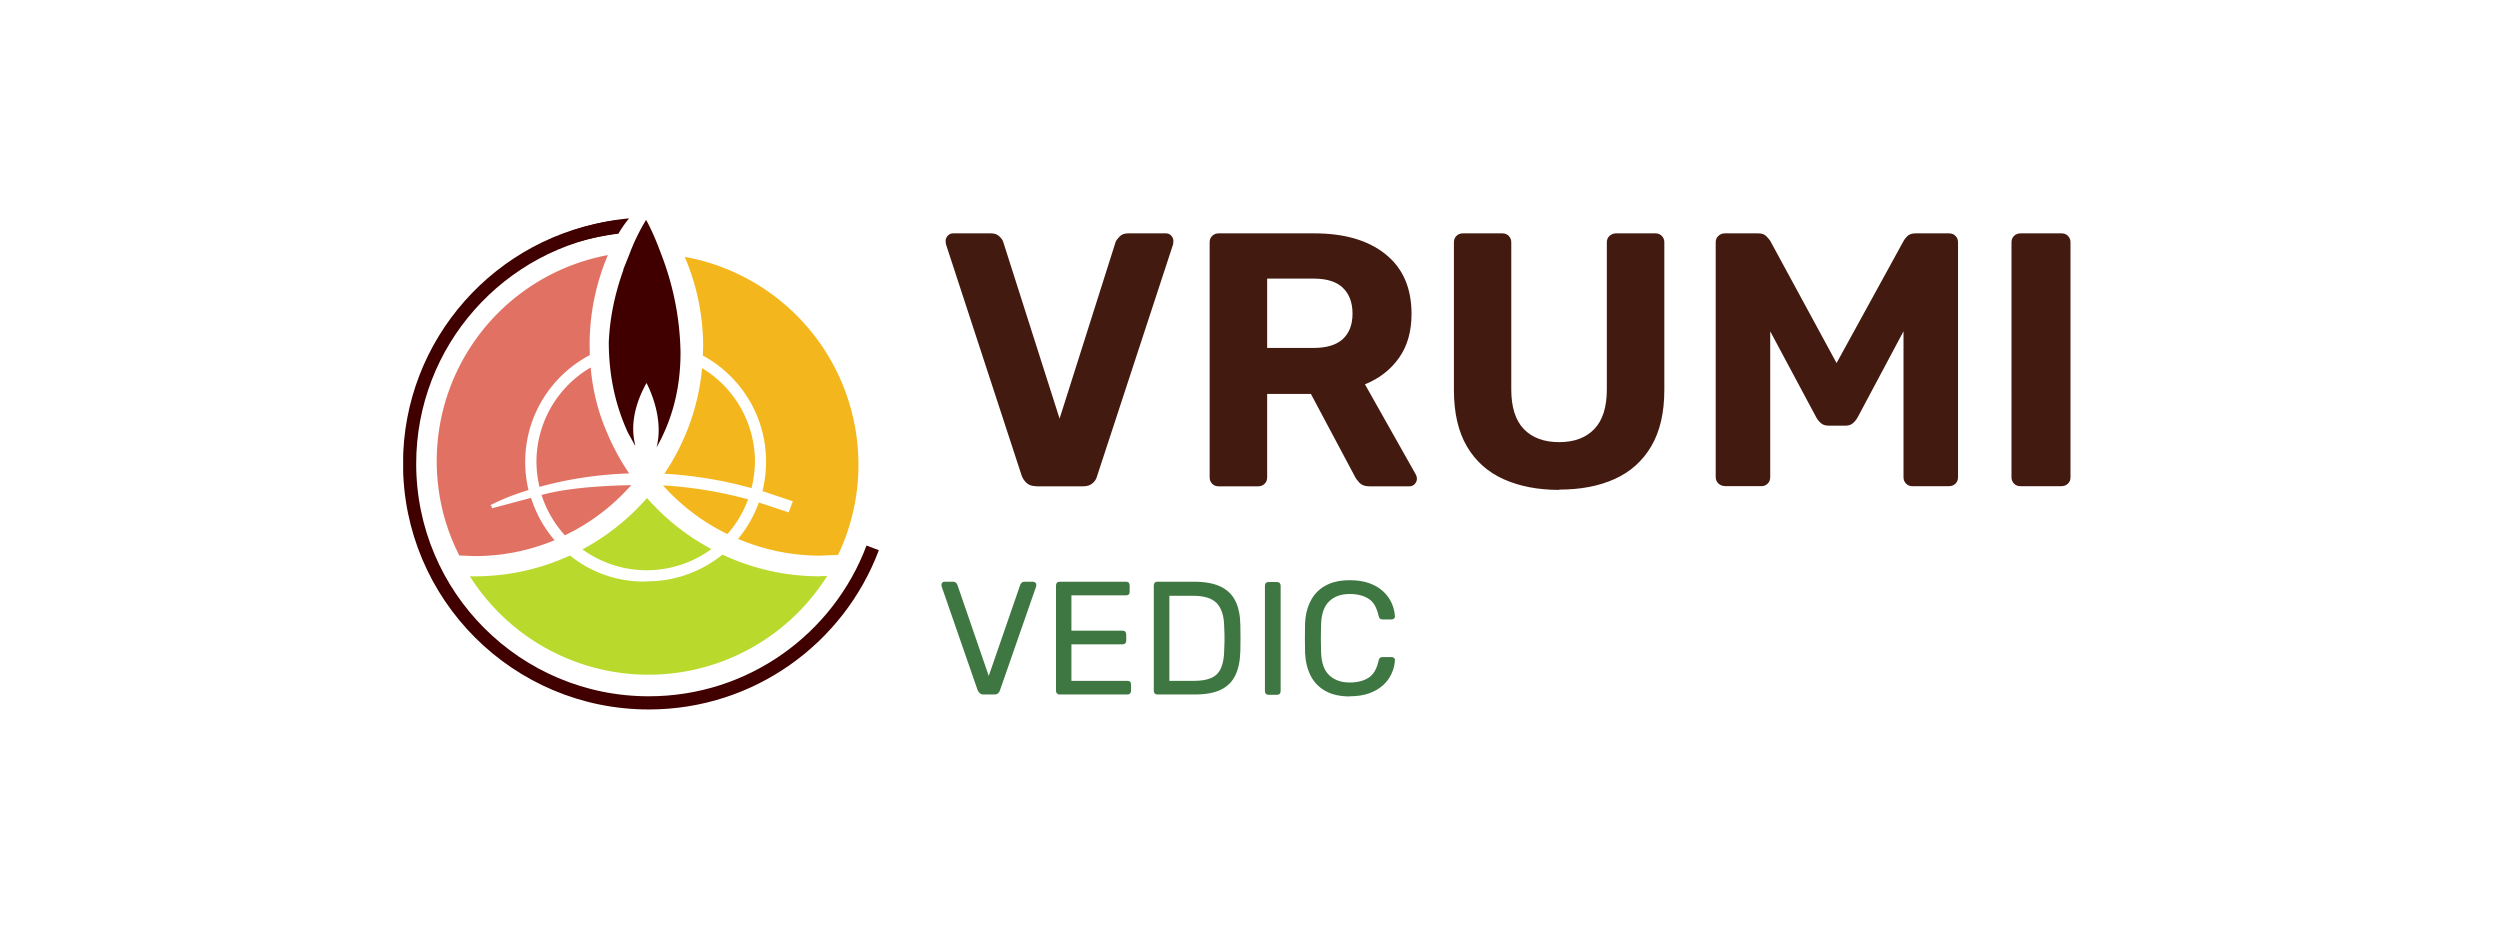 <?xml version="1.0" encoding="UTF-8"?>
<svg xmlns="http://www.w3.org/2000/svg" xmlns:v="https://vecta.io/nano" viewBox="0 0 12.77 4.738">
  <style>.B{clip-path:url(#B)}</style>
  <g transform="matrix(.765 0 0 .765 4.782 1.192)">
    <g clip-path="url(#A)">
      <g class="B">
        <path d="M-2.009 1.415a.44.44 0 0 1-.014-.109c0-.084.022-.187.089-.307.029.057.081.179.081.315 0 .038-.004.076-.014.115.118-.208.16-.425.16-.632a1.9 1.9 0 0 0-.129-.658c-.057-.156-.101-.229-.101-.229a1.35 1.35 0 0 0-.112.231h0l-.041.102h.002c-.064.178-.092.339-.098.483 0 .228.046.427.128.605l.047.085" fill="#400000"></path>
        <path d="M-2.306.895a.73.73 0 0 0-.363.63c0 .058.008.114.02.168.154-.043.356-.082.599-.09-.058-.086-.109-.178-.149-.276-.051-.116-.093-.261-.108-.432m-.328.852a.73.73 0 0 0 .156.269c.17-.081.32-.196.443-.335-.256.006-.449.025-.6.066m-.331.088v-.011l-.01-.009a1.55 1.55 0 0 1 .255-.101c-.015-.062-.022-.125-.022-.188 0-.31.175-.578.431-.713L-2.313.79-2.314.743a1.53 1.53 0 0 1 .122-.598 1.4 1.4 0 0 0-1.143 1.374c0 .228.054.442.151.632l.104.004c.188 0 .368-.038.532-.106-.07-.082-.124-.178-.157-.283l-.258.069" fill="#e17263"></path>
        <path d="M-1.501 2.108c-.163-.087-.309-.203-.43-.341a1.53 1.53 0 0 1-.431.343.73.73 0 0 0 .861-.002m.725.182a1.53 1.53 0 0 1-.651-.145.8.8 0 0 1-.452.177l-.031.001-.042.002c-.187 0-.358-.065-.493-.174-.194.089-.409.139-.637.139h-.004c-.009 0-.019 0-.028-.001a1.41 1.41 0 0 0 2.386-.001l-.049.001" fill="#bad92d"></path>
        <path d="M-1.21 1.525A.73.73 0 0 0-1.563.9c-.024.26-.114.5-.252.705.179.01.374.039.582.096.014-.057.022-.116.023-.177M-1.679.157a1.52 1.52 0 0 1 .123.599l-.002.06c.251.136.422.402.422.708 0 .066-.008.133-.024.197l.203.068-.028.074-.199-.066c-.032.089-.079.171-.139.243.168.071.353.112.547.112l.121-.005a1.4 1.4 0 0 0 .136-.603A1.41 1.41 0 0 0-1.679.157m-.144 1.527c.12.134.265.244.429.324a.73.73 0 0 0 .138-.232 2.76 2.76 0 0 0-.567-.093" fill="#f3b71d"></path>
        <path d="M-2.127-.045c-.783.102-1.389.772-1.389 1.583 0 .882.715 1.597 1.597 1.597.684 0 1.268-.43 1.495-1.035" fill="none" stroke-width=".088" stroke="#400000"></path>
        <path d="M-2.051-.1c-.218.02-.392.087-.392.087l.008.082a1.92 1.92 0 0 1 .313-.067.89.89 0 0 1 .071-.102" fill="#400000"></path>
      </g>
    </g>
    <path d="M.666 1.688q-.039 0-.062-.021-.023-.021-.033-.049L.065.072Q.063.06.063.051q0-.019.014-.035Q.092 0 .113 0h.253q.036 0 .057.021.021.021.025.037l.376 1.179.374-1.179q.007-.017.027-.037Q1.245 0 1.281 0h.253q.022 0 .036.016.014.016.014.035 0 .01-.002.022l-.507 1.546q-.007.029-.03.049-.023.021-.064.021H.666m1.22 0q-.027 0-.043-.017-.017-.017-.017-.043V.06q0-.027.017-.043Q1.86 0 1.886 0h.639Q2.827 0 3 .139q.174.139.174.399 0 .176-.084.294-.084.118-.227.176l.34.603q.007.014.007.027 0 .019-.014.035-.014.016-.036.016h-.268q-.043 0-.065-.023-.022-.023-.031-.042l-.294-.552h-.292v.557q0 .027-.017.043-.017.017-.043.017h-.263m.323-.924h.309q.133 0 .197-.06.064-.06.064-.169 0-.109-.063-.171-.063-.063-.198-.063h-.309v.463m1.951.948q-.212 0-.371-.071-.159-.071-.246-.219-.087-.148-.087-.377V.06q0-.027.017-.043Q3.49 0 3.517 0h.263q.027 0 .043.017.017.017.017.043v.982q0 .178.084.265.084.087.236.087.15 0 .234-.087.084-.087.084-.265V.06q0-.027.018-.043Q4.515 0 4.539 0h.265q.024 0 .041.017.017.017.017.043v.984q0 .229-.087.377-.087.148-.244.219-.157.071-.371.071m1.105-.024q-.024 0-.042-.017-.018-.017-.018-.043V.06q0-.027.018-.043Q5.241 0 5.265 0h.224q.036 0 .054.019.018.019.025.029l.444.818.449-.818q.005-.01.023-.029Q6.503 0 6.539 0h.224q.027 0 .043.017.017.017.017.043v1.568q0 .027-.017.043-.017.017-.043.017h-.246q-.024 0-.041-.017-.017-.017-.017-.043V.654l-.306.574q-.012.022-.031.039-.019.017-.051.017h-.113q-.031 0-.051-.017-.019-.017-.031-.039L5.569.654v.974q0 .027-.017.043-.017.017-.041.017h-.246m1.975 0q-.027 0-.043-.017-.017-.017-.017-.043V.06q0-.027.017-.043Q7.214 0 7.241 0h.273q.027 0 .043.017.017.017.017.043v1.568q0 .027-.017.043-.017.017-.043.017h-.273" fill="#431a10"></path>
    <path d="M.317 3.079q-.016 0-.025-.008-.009-.008-.015-.02l-.24-.692q-.002-.006-.002-.012 0-.009.006-.015.006-.006.015-.006h.056q.013 0 .02.007.007.007.009.012l.21.61.211-.61q.002-.005.009-.012.006-.007.019-.007h.056q.009 0 .016.006.007.006.007.015 0 .005-.002.012l-.241.692q-.004.013-.013.02-.009.008-.025.008h-.07m.507 0q-.012 0-.018-.007Q.8 3.065.8 3.054v-.702q0-.012.006-.019.006-.007.018-.007h.444q.012 0 .018.007.006.007.006.019v.041q0 .012-.006.018-.006.006-.018.006H.903v.236h.342q.012 0 .018.007.006.007.006.019v.04q0 .011-.006.018-.006.007-.018.007H.903v.244h.374q.012 0 .018.006.006.006.006.018v.042q0 .011-.006.018-.006.007-.018.007H.824m.653 0q-.012 0-.018-.007-.006-.007-.006-.018v-.702q0-.012.006-.019.006-.007.018-.007h.244q.111 0 .179.033.068.033.099.098.031.065.032.16.001.048.001.085 0 .037-.001.084-.002.099-.033.164-.031.065-.097.097-.066.032-.175.032h-.25m.081-.091h.163q.074 0 .118-.02.044-.02.064-.066.02-.045.021-.119.002-.032.002-.056 0-.024 0-.048 0-.024-.002-.055-.002-.104-.049-.154-.047-.05-.159-.05h-.158v.57m.662.091q-.012 0-.018-.007-.006-.007-.006-.018v-.703q0-.011.006-.018.006-.007.018-.007h.057q.012 0 .018.007.006.007.006.018v.703q0 .011-.006.018-.006.007-.018.007H2.22m.542.011q-.099 0-.164-.037-.065-.037-.098-.102-.033-.066-.037-.153-.001-.044-.001-.095 0-.051.001-.097.003-.087.037-.153.033-.066.098-.102.065-.037.164-.037.074 0 .13.02.056.02.093.055.037.034.056.077.019.042.022.088.001.01-.006.016-.007.006-.017.006h-.059q-.01 0-.017-.005-.007-.005-.01-.019-.018-.084-.068-.115-.05-.031-.124-.031-.087 0-.138.049-.051.049-.054.156-.003.088 0 .181.003.108.054.156.051.049.138.049.074 0 .124-.031.05-.031.068-.115.003-.014.01-.019.007-.005.017-.005h.059q.01 0 .017.006.007.006.006.016-.002.045-.022.088-.019.043-.056.077-.037.034-.093.055-.056.02-.13.02" fill="#3e7742"></path>
  </g>
  <defs>
    <clipPath id="A">
      <path d="M-3.559-.1H-.38v3.279h-3.179z"></path>
    </clipPath>
    <clipPath id="B">
      <path d="M-3.565-.222h3.191v3.407h-3.191z"></path>
    </clipPath>
  </defs>
</svg>

